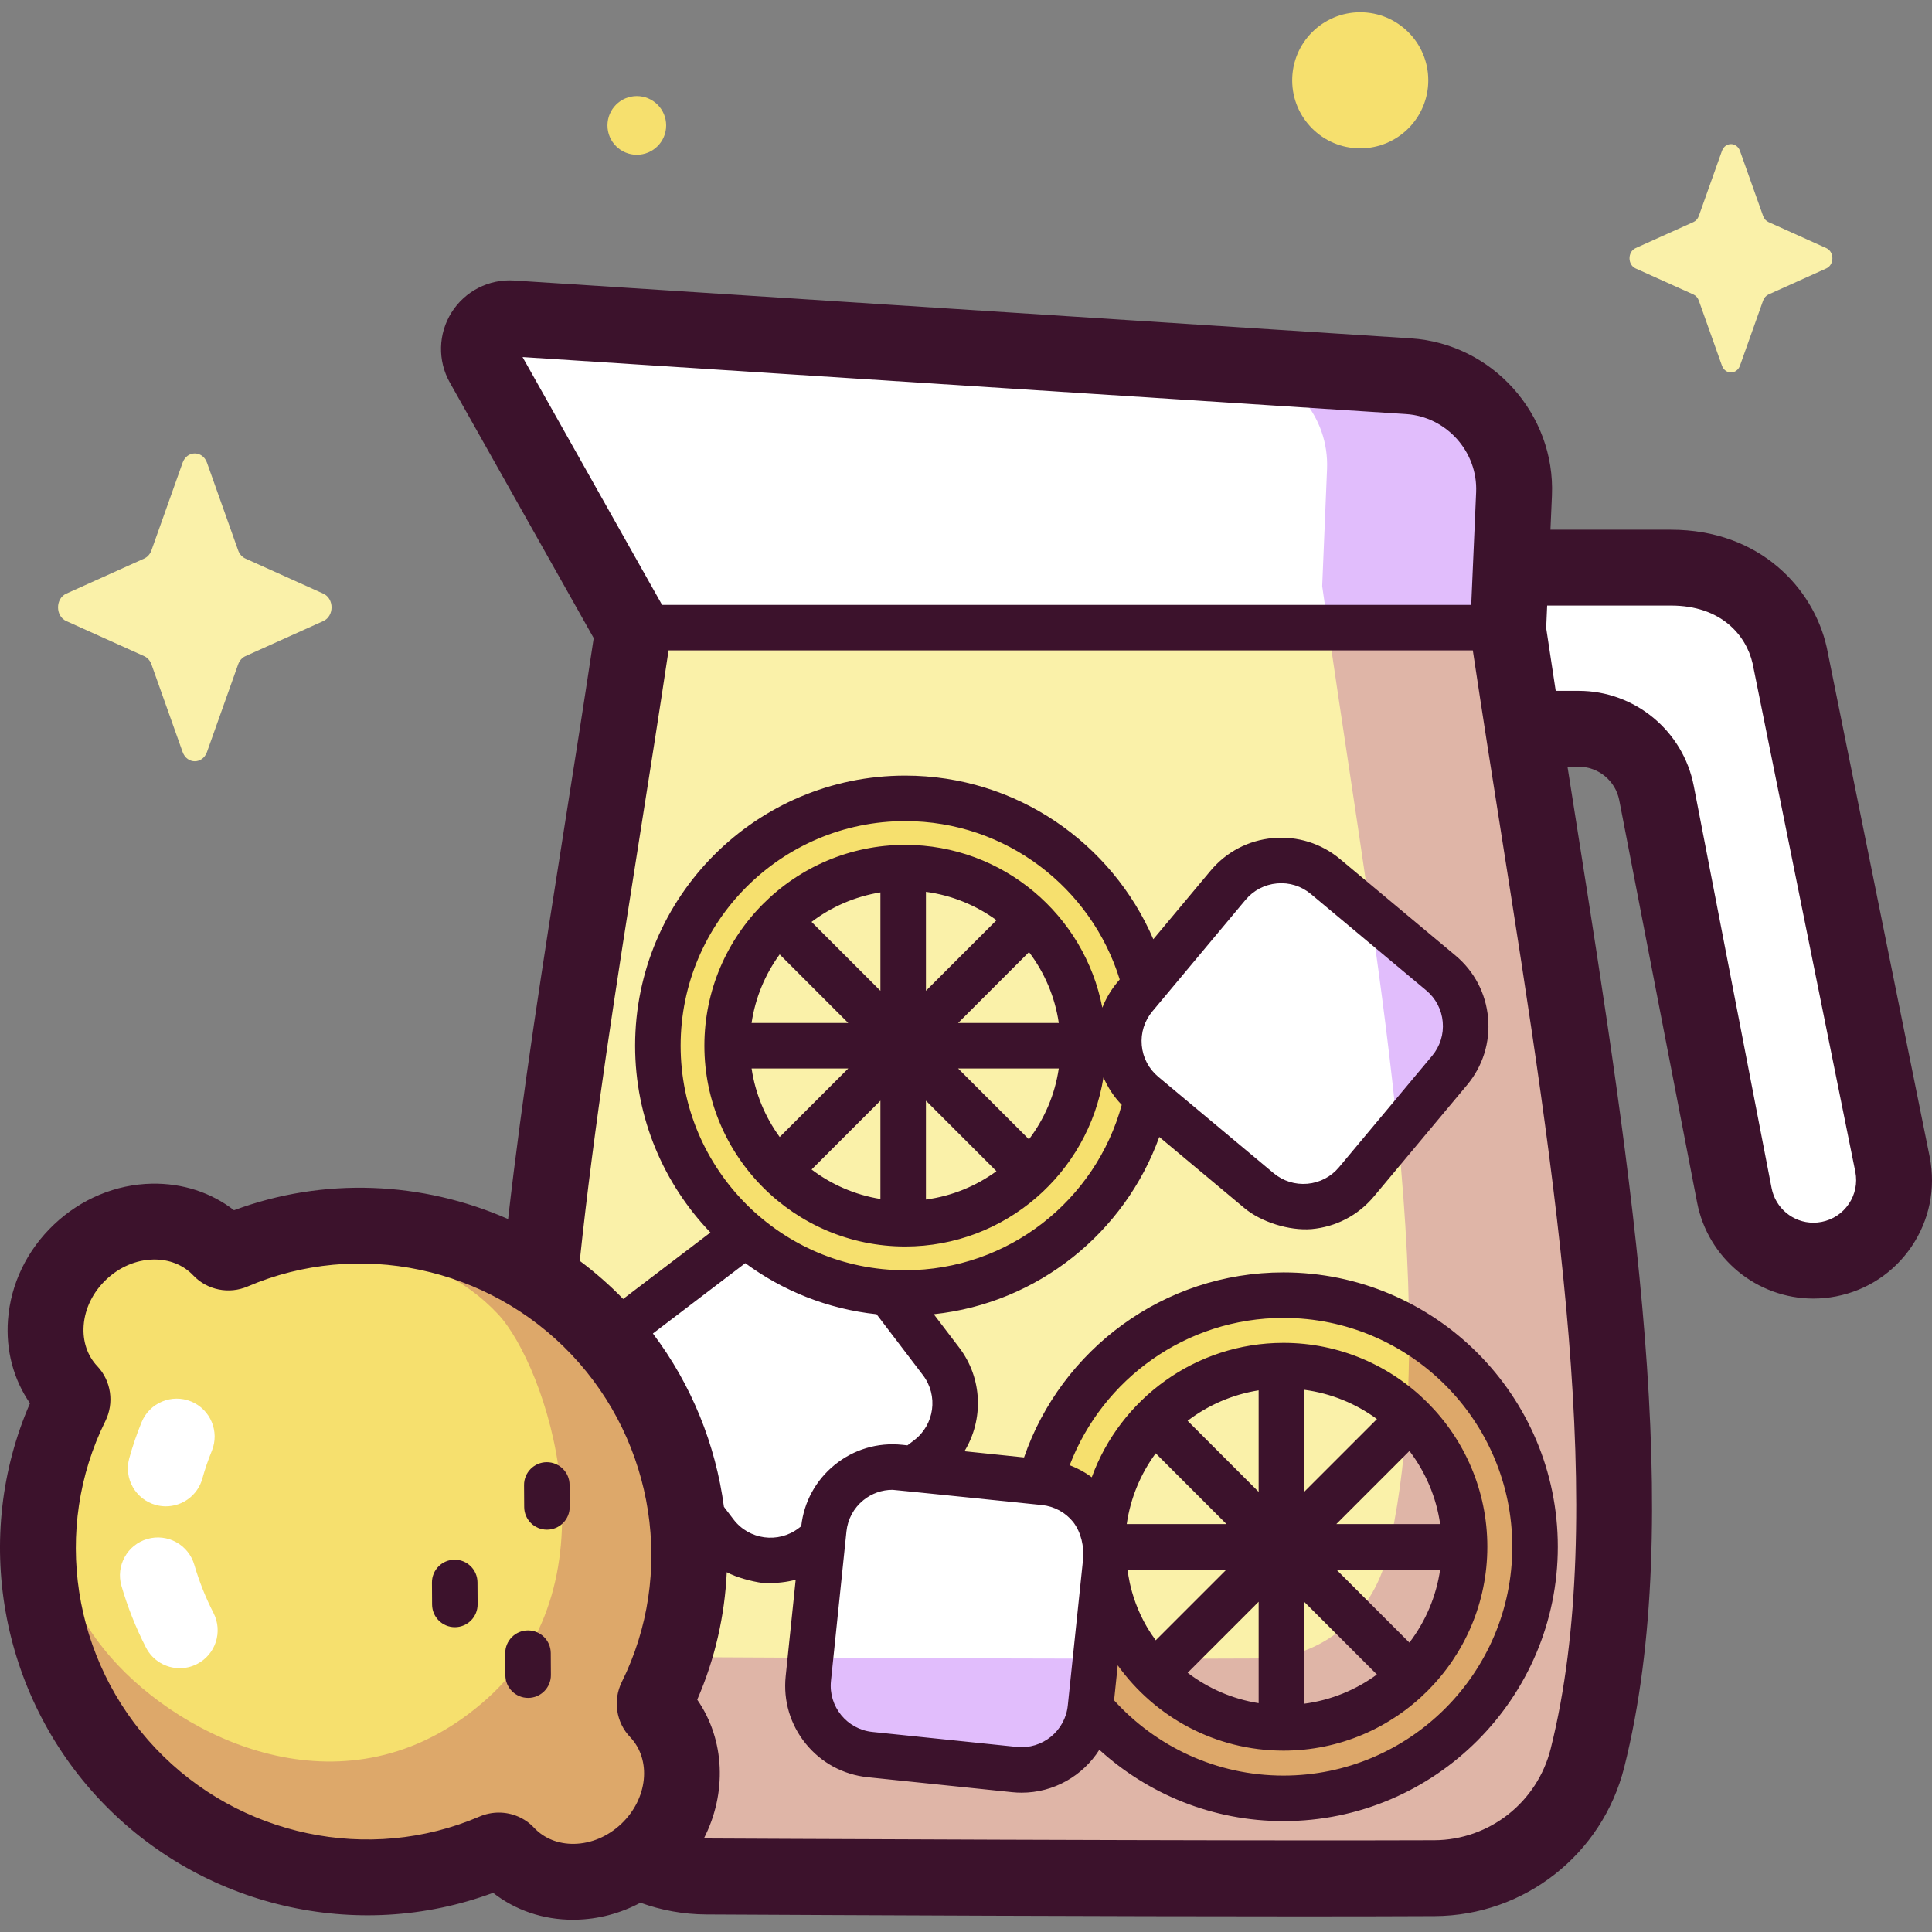 <svg id="Capa_1" enable-background="new 0 0 512 512" height="512" viewBox="0 0 512 512" width="512" xmlns="http://www.w3.org/2000/svg"><rect x="0" y="0" width="512" height="512" fill="#808080" stroke="none"/><g><g><path d="m501.556 308.667-27.279-134.997c-2.595-11.494-12.817-23.241-31.46-23.241h-42.432l.85-19.548c.708-16.276-11.728-30.131-27.985-31.18l-237.67-15.334c-6.436-.414-10.767 6.474-7.603 12.094l39.814 70.715c-16.971 114.056-39.816 223.111-21.111 298.254 4.64 18.641 21.311 31.77 40.52 31.87 48.579.251 144.297.68 192.959.437 19.216-.095 35.861-13.231 40.539-31.87 17.428-69.444-.763-168.001-17.043-272.733h14.71c10.062 0 18.711 7.136 20.624 17.015l20.638 106.632c1.976 10.208 10.918 17.3 20.941 17.3 1.346 0 2.711-.128 4.081-.393 11.578-2.24 19.148-13.443 16.907-25.021z" fill="#fff"/><path d="m168.079 165.241c-16.999 114.758-40.21 224.622-21.399 300.191 4.64 18.64 21.311 31.77 40.52 31.869 48.579.252 144.298.68 192.96.438 19.217-.095 35.861-13.232 40.539-31.87 18.969-75.581-4.258-185.648-21.29-300.628z" fill="#faf1a9"/><path d="m352.21 167.924c13.665 93.642 30.219 182.362 15.417 244.204-3.833 16.014-17.471 27.299-33.216 27.381-39.871.208-118.298-.161-158.101-.376-15.739-.085-29.398-11.365-33.2-27.381-1.408-5.931-2.524-12.113-3.387-18.516-.343 26.39 1.603 50.684 6.957 72.194 4.64 18.641 21.311 31.77 40.52 31.87 48.579.251 144.298.679 192.96.437 19.216-.096 35.861-13.231 40.539-31.87 18.821-74.993-3.897-183.937-20.889-297.944z" fill="#dfb5a7"/><path d="m351.679 124.327-1.285 31c.471 3.324.949 6.641 1.43 9.953h47.916l1.496-34.398c.708-16.277-11.728-30.131-27.985-31.18l-46.883-3.025v.701l2.383.16c13.319.903 23.508 12.805 22.928 26.789z" fill="#e1bdfc"/><path d="m189.649 406.389-24.247-31.842c-6.104-8.015-4.554-19.461 3.462-25.564l30.775-23.434c8.015-6.103 19.461-4.554 25.564 3.462l24.247 31.842c6.103 8.015 4.554 19.461-3.462 25.564l-30.775 23.434c-8.015 6.103-19.461 4.554-25.564-3.462z" fill="#fff"/><ellipse cx="340.109" cy="409.89" fill="#f6e06e" rx="66.677" ry="66.677"/><path d="m373.417 352.146c.142 21.89-1.502 42.07-5.79 59.983-3.833 16.014-17.471 27.299-33.216 27.381-14.251.074-33.435.075-54.013.035 10.913 21.949 33.553 37.04 59.728 37.04 36.824 0 66.677-29.852 66.677-66.677-.001-24.696-13.436-46.239-33.386-57.762z" fill="#dda86a"/><circle cx="340.126" cy="409.908" fill="#faf1a9" r="48.001"/><path d="m372.848 374.803c-.797 13.283-2.457 25.778-5.221 37.326-3.833 16.014-17.471 27.299-33.216 27.381-8.999.047-19.967.064-32.009.061 8.789 11.162 22.414 18.338 37.724 18.338 26.51 0 48.001-21.491 48.001-48.001-.001-13.862-5.883-26.343-15.279-35.105z" fill="#dfb5a7"/><circle cx="239.884" cy="277.117" fill="#f6e06e" r="65.542"/><circle cx="239.884" cy="277.117" fill="#faf1a9" r="47.184"/><path d="m333.716 315.582-30.713-25.664c-7.731-6.46-8.761-17.964-2.301-25.695l24.803-29.683c6.46-7.731 17.964-8.761 25.695-2.301l30.712 25.664c7.731 6.46 8.761 17.964 2.301 25.695l-24.803 29.683c-6.46 7.731-17.964 8.761-25.694 2.301z" fill="#fff"/><path d="m381.838 257.842-18.6-15.543c2.832 19.891 5.346 39.244 7.171 57.819l13.742-16.446c6.495-7.771 5.459-19.336-2.313-25.83z" fill="#e1bdfc"/><path d="m214.201 444.948 4.125-39.811c1.038-10.021 10.004-17.302 20.025-16.264l38.475 3.987c10.021 1.038 17.303 10.004 16.264 20.025l-4.125 39.81c-1.038 10.021-10.004 17.303-20.025 16.264l-38.475-3.987c-10.021-1.038-17.302-10.003-16.264-20.024z" fill="#fff"/><path d="m230.561 464.983 38.284 3.967c10.074 1.044 19.087-6.277 20.13-16.351l1.351-13.038c-24.38-.031-51.664-.13-75.543-.237l-.573 5.528c-1.043 10.074 6.277 19.087 16.351 20.131z" fill="#e1bdfc"/><path d="m33.932 470.237c25.769 27.232 64.818 34.253 97.105 20.412 1.131-.485 2.371-.243 3.145.587.034.036.068.072.102.109 9.532 10.073 26.221 9.758 37.276-.703s12.291-27.107 2.759-37.18c-.034-.036-.068-.072-.103-.108-.787-.818-.96-2.07-.413-3.172 15.602-31.474 10.746-70.851-15.023-98.083-25.768-27.232-64.816-34.253-97.103-20.413-1.13.484-2.366.239-3.145-.586-.004-.005-.009-.009-.013-.014-9.532-10.073-26.221-9.758-37.276.703s-12.291 27.107-2.759 37.18c.005.005.009.009.013.014.781.823.957 2.07.411 3.172-15.6 31.474-10.744 70.85 15.024 98.082z" fill="#f6e06e"/><path d="m174.216 453.355c-.787-.818-.96-2.07-.413-3.172 15.602-31.474 10.746-70.851-15.023-98.084-24.035-25.4-59.621-33.209-90.499-22.915 19.525 1.329 45.709-.202 63.737 19.124 12.542 13.445 32.188 70.232-2.808 101.746s-77.542 12.81-97.928-8.734c-13.677-14.453-19.895-33.231-18.788-51.544-6.754 27.616.3 58.124 21.438 80.463 25.769 27.233 64.818 34.253 97.105 20.413 1.131-.485 2.371-.243 3.145.587.034.036.068.073.102.108 9.532 10.074 26.221 9.759 37.276-.702s12.291-27.108 2.759-37.181c-.035-.038-.069-.074-.103-.109z" fill="#dda86a"/><path d="m54.853 122.626 8.258 23.22c.354.994 1.054 1.782 1.937 2.18l20.63 9.294c2.915 1.313 2.915 5.957 0 7.27l-20.63 9.294c-.883.398-1.583 1.186-1.937 2.18l-8.258 23.22c-1.167 3.28-5.292 3.28-6.459 0l-8.258-23.22c-.354-.994-1.053-1.782-1.937-2.18l-20.63-9.294c-2.915-1.313-2.915-5.957 0-7.27l20.63-9.294c.883-.398 1.583-1.186 1.937-2.18l8.258-23.22c1.166-3.28 5.292-3.28 6.459 0z" fill="#faf1a9"/><circle cx="360.476" cy="21.279" fill="#f6e06e" r="18.031"/><circle cx="168.761" cy="33.237" fill="#f6e06e" r="7.778"/><path d="m461.119 40.013 6.125 17.224c.262.737.781 1.322 1.437 1.617l15.303 6.895c2.162.974 2.162 4.419 0 5.393l-15.303 6.895c-.655.295-1.174.88-1.437 1.617l-6.125 17.224c-.866 2.433-3.926 2.433-4.791 0l-6.126-17.224c-.262-.737-.781-1.322-1.437-1.617l-15.303-6.895c-2.162-.974-2.162-4.419 0-5.393l15.303-6.895c.655-.295 1.174-.88 1.437-1.617l6.126-17.224c.865-2.433 3.926-2.433 4.791 0z" fill="#faf1a9"/></g><g><g><path d="m511.409 306.676-27.279-134.997-.048-.223c-3.492-15.47-17.606-31.08-41.266-31.08h-31.932l.394-9.058c.938-21.575-15.831-40.259-37.382-41.649l-237.67-15.333c-6.662-.425-13.006 2.815-16.559 8.466-3.552 5.651-3.725 12.775-.45 18.592l38.122 67.709c-2.483 16.561-5.103 33.152-7.641 49.232-5.687 36.021-11.228 71.256-15.045 104.725-22.712-10.003-48.832-11.187-72.636-2.334-6.084-4.72-13.631-7.178-21.754-7.04-9.55.18-18.759 4.016-25.929 10.801-7.171 6.785-11.509 15.768-12.216 25.294-.6 8.091 1.451 15.774 5.829 22.109-15.353 35.194-8.106 76.946 18.683 105.256 26.783 28.304 68.061 37.846 104.043 24.472 5.927 4.639 13.263 7.134 21.157 7.134.236 0 .473-.002.709-.006 6.004-.113 11.872-1.673 17.184-4.5 5.473 1.983 11.343 3.077 17.425 3.108 40.586.21 107.32.51 157.313.51 13.389 0 25.587-.022 35.749-.072 23.776-.119 44.435-16.352 50.239-39.476 16.444-65.522 2.293-155.203-12.688-250.151-.78-4.946-1.568-9.949-2.358-14.976h2.962c5.236 0 9.759 3.731 10.754 8.872l20.638 106.632c2.853 14.742 15.811 25.442 30.811 25.442 1.998 0 4.013-.194 5.991-.576 8.236-1.594 15.359-6.3 20.055-13.251 4.697-6.951 6.405-15.315 4.795-23.632zm-372.928-212.047 234.121 15.105c10.717.691 19.055 9.982 18.589 20.71l-1.298 29.855h-214.438zm13.68 394.014c-4.181.068-7.933-1.415-10.623-4.258-2.444-2.624-5.855-4.028-9.341-4.028-1.724 0-3.467.344-5.121 1.052-29.248 12.538-63.744 5.271-85.842-18.082s-27.45-58.198-13.319-86.707c2.389-4.819 1.551-10.642-2.081-14.51-.016-.017-.032-.034-.048-.051-2.642-2.792-3.926-6.624-3.618-10.791.336-4.519 2.461-8.843 5.984-12.177s7.959-5.217 12.489-5.303c4.16-.082 7.933 1.415 10.575 4.207.019.021.039.041.058.061 3.664 3.834 9.427 4.987 14.363 2.869 29.245-12.535 63.743-5.27 85.84 18.083 22.098 23.353 27.449 58.199 13.316 86.712-2.413 4.871-1.539 10.74 2.222 14.651 5.707 6.031 4.645 16.334-2.366 22.969-3.522 3.335-7.958 5.218-12.488 5.303zm101.754-205.482h26.674c-1.032 6.978-3.821 13.389-7.903 18.772zm10.158 27.22c-5.392 3.932-11.77 6.582-18.689 7.511v-26.2zm-18.689-47.813v-26.224c6.925.93 13.308 3.583 18.703 7.521zm8.531 8.53 18.782-18.782c4.081 5.385 6.867 11.8 7.895 18.782zm-14.031-47.196c-29.343 0-53.216 23.872-53.216 53.215s23.873 53.216 53.216 53.216c26.488 0 48.511-19.454 52.548-44.824 1.15 2.69 2.78 5.157 4.842 7.292-6.898 25.227-30.004 43.826-57.39 43.826-32.814 0-59.511-26.696-59.511-59.51s26.697-59.51 59.511-59.51c26.705 0 49.342 17.688 56.85 41.959l-.598.716c-1.717 2.055-3.056 4.337-4.005 6.76-4.724-24.54-26.349-43.14-52.247-43.14zm-15.093 59.259-18.16 18.159c-3.835-5.254-6.459-11.443-7.452-18.159zm-25.615-12.063c.989-6.72 3.611-12.912 7.445-18.17l18.17 18.17zm34.145 20.594v26.049c-6.771-1.09-12.993-3.836-18.238-7.81zm-18.252-47.377c5.248-3.98 11.475-6.729 18.252-7.82v26.073zm-17.562 90.437c9.953 7.338 21.863 12.165 34.792 13.534l12.293 16.144c4.111 5.399 3.063 13.136-2.335 17.247l-1.777 1.353-1.411-.146c-6.478-.67-12.823 1.22-17.876 5.324-5.013 4.072-8.152 9.839-8.857 16.253l-.7.533c-5.398 4.111-13.135 3.063-17.246-2.335l-2.54-3.336c-2.186-16.427-8.546-32.321-18.824-45.928zm136.047 89.73v26.877c-6.993-1.105-13.415-3.944-18.816-8.061zm-27.27 10.209c-6.789-9.06-7.447-18.74-7.447-18.74h26.187zm8.44-58.163c5.404-4.122 11.83-6.966 18.83-8.072v26.902zm10.299 27.36h-26.428c1.002-6.941 3.707-13.336 7.679-18.749zm15.103 60.052c29.794 0 54.033-24.239 54.033-54.033s-24.239-54.033-54.033-54.033c-23.328 0-43.247 14.861-50.796 35.613-1.795-1.331-3.762-2.401-5.852-3.19 8.726-22.798 30.819-39.035 56.648-39.035 33.44 0 60.645 27.205 60.645 60.645s-27.205 60.645-60.645 60.645c-17.781 0-33.778-7.711-44.88-19.943l.962-9.284c9.813 13.679 25.836 22.615 43.918 22.615zm14.021-60.052 19.368-19.368c4.224 5.543 7.101 12.161 8.141 19.368zm27.507 12.064c-1.044 7.204-3.923 13.819-8.149 19.358l-19.358-19.358zm-36.037-20.594v-27.049c7.15.939 13.739 3.679 19.293 7.757zm19.278 48.402c-5.551 4.072-12.134 6.808-19.278 7.746v-27.024zm-80.502-40.428c2.178 2.844 2.904 6.575 2.64 9.8l-4.057 38.846c-.698 6.749-6.76 11.678-13.509 10.972l-38.283-3.967c-6.75-.699-11.672-6.76-10.972-13.509l4.105-39.618c.339-3.27 1.93-6.212 4.482-8.284 2.214-1.799 4.921-2.755 7.735-2.755.429 0 39.575 4.034 39.575 4.034 3.269.338 6.211 1.929 8.284 4.481zm126.555 60.089c-3.568 14.214-16.249 24.192-30.839 24.264-48.012.238-193.337-.461-193.578-.468 6.115-11.916 5.649-26.11-1.76-36.787 4.723-10.832 7.297-22.286 7.828-33.778 2.551 1.376 6.558 2.453 9.516 2.854 3.549.164 6.603-.257 8.749-.871l-2.652 25.595c-.671 6.475 1.22 12.823 5.323 17.876 4.104 5.053 9.93 8.205 16.405 8.876l38.284 3.967c.85.088 1.693.131 2.529.131 8.519 0 16.214-4.472 20.582-11.367 12.911 11.724 30.018 18.903 48.791 18.903 40.092 0 72.709-32.617 72.709-72.709s-32.617-72.708-72.709-72.708c-31.806 0-58.902 20.53-68.745 49.033l-15.793-1.636c5.077-8.322 4.855-19.262-1.397-27.474l-6.733-8.841c27.653-2.925 50.643-21.663 59.762-46.979l22.555 18.848c4.424 3.697 11.851 6.048 17.8 5.572 6.483-.581 12.353-3.651 16.526-8.646l24.68-29.535c4.174-4.995 6.153-11.316 5.572-17.8-.581-6.483-3.651-12.353-8.646-16.526l-30.565-25.54c-4.995-4.174-11.316-6.15-17.8-5.572-6.483.58-12.353 3.651-16.526 8.646l-15.175 18.16c-10.969-25.476-36.304-43.364-65.756-43.364-39.466 0-71.574 32.108-71.574 71.574 0 19.198 7.612 36.641 19.958 49.507l-22.983 17.501c-.048.036-.09.077-.138.113-3.599-3.7-7.448-7.068-11.503-10.096 3.755-35.612 9.757-73.682 15.913-112.672 2.53-16.028 5.136-32.565 7.617-49.107h213.139c2.473 16.485 5.067 32.962 7.588 48.935 14.652 92.862 28.492 180.576 13.046 242.121zm-105.556-195.404 24.68-29.535c2.108-2.522 5.072-4.073 8.346-4.366 3.272-.299 6.466.706 8.989 2.814l30.565 25.54c2.523 2.108 4.073 5.072 4.366 8.346s-.706 6.466-2.814 8.989l-24.68 29.535c-2.108 2.523-5.072 4.073-8.346 4.366-3.272.288-6.466-.706-8.989-2.814l-30.565-25.54c-2.522-2.108-4.073-5.072-4.366-8.346s.707-6.466 2.814-8.989zm184.563 51.034c-1.69 2.501-4.252 4.194-7.215 4.768-.722.139-1.452.21-2.172.21-5.388 0-10.045-3.851-11.071-9.158l-20.638-106.631c-2.822-14.577-15.646-25.157-30.493-25.157h-6.088c-.852-5.544-1.699-11.095-2.526-16.646l.259-5.955h32.807c13.342 0 19.914 7.885 21.631 15.302l27.238 134.793c.573 2.964-.042 5.973-1.732 8.474z" fill="#3c122c"/><path d="m43.948 399.193c-.885 0-1.785-.118-2.68-.365-5.352-1.477-8.493-7.013-7.016-12.365.882-3.195 1.983-6.413 3.272-9.565 2.104-5.138 7.975-7.599 13.111-5.497 5.138 2.103 7.6 7.973 5.497 13.111-.989 2.416-1.829 4.871-2.5 7.299-1.228 4.458-5.274 7.382-9.684 7.382z" fill="#fff"/><path d="m47.638 442.093c-3.654 0-7.178-1.999-8.958-5.476-2.68-5.238-4.864-10.727-6.49-16.316-1.551-5.331 1.513-10.91 6.845-12.461 5.329-1.551 10.909 1.514 12.461 6.845 1.271 4.369 2.981 8.666 5.083 12.774 2.529 4.943.572 10.999-4.37 13.529-1.466.75-3.031 1.105-4.571 1.105z" fill="#fff"/><g fill="#3c122c"><path d="m120.541 431.219c-3.313 0-6.01-2.676-6.031-5.994l-.036-5.824c-.021-3.331 2.663-6.048 5.994-6.069h.039c3.313 0 6.01 2.676 6.031 5.994l.036 5.824c.021 3.331-2.663 6.048-5.994 6.069-.013 0-.027 0-.039 0z"/><path d="m144.947 405.381c-3.313 0-6.01-2.675-6.031-5.993l-.037-5.824c-.021-3.332 2.662-6.049 5.993-6.07h.039c3.313 0 6.01 2.675 6.031 5.993l.037 5.824c.021 3.332-2.662 6.049-5.993 6.07-.012 0-.026 0-.039 0z"/><path d="m139.96 449.962c-3.313 0-6.01-2.676-6.031-5.994l-.036-5.824c-.021-3.332 2.663-6.048 5.994-6.07h.039c3.313 0 6.01 2.676 6.031 5.994l.036 5.824c.021 3.332-2.663 6.048-5.994 6.07-.013 0-.026 0-.039 0z"/></g></g></g></g></svg>